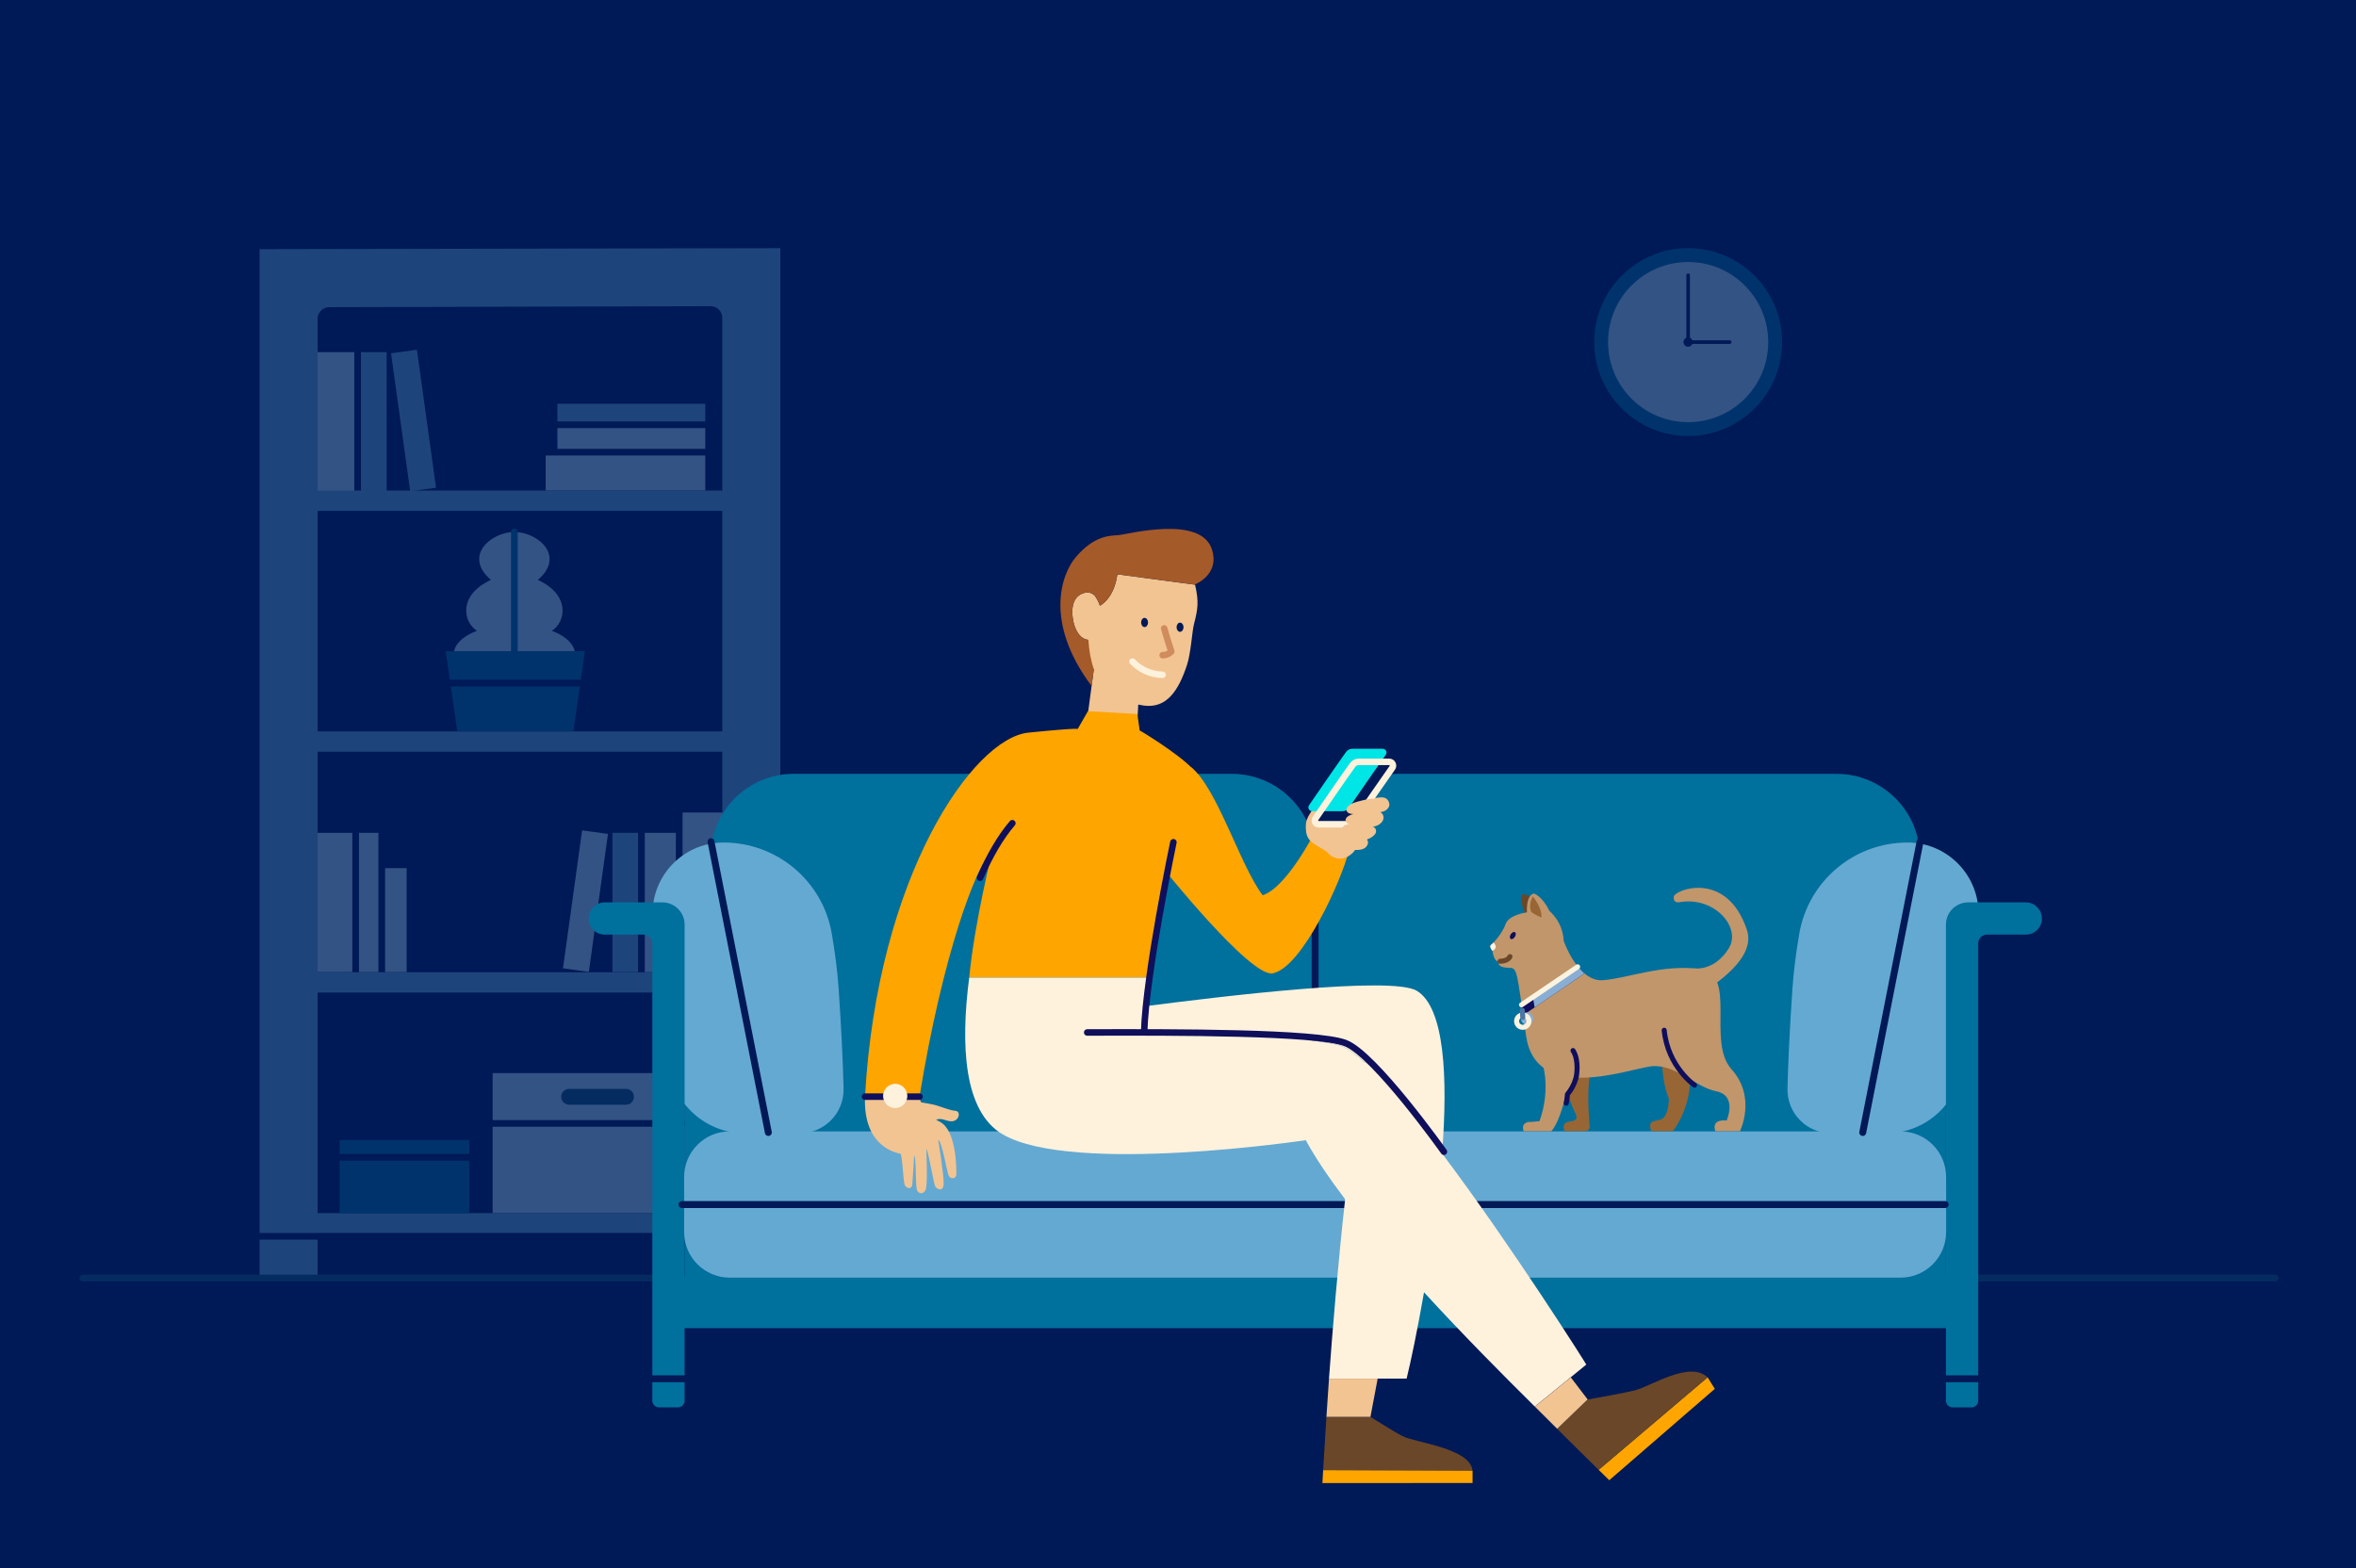 <?xml version="1.0" encoding="UTF-8"?><svg xmlns="http://www.w3.org/2000/svg" xmlns:xlink="http://www.w3.org/1999/xlink" viewBox="0 0 712 474"><defs><style>.x,.y,.z,.aa,.ab,.ac,.ad,.ae,.af,.ag,.ah,.ai,.aj,.ak{fill:none;}.y{stroke:#4c76a3;}.y,.z,.aa,.ab,.ac,.ad,.ae,.af,.ag,.ah,.ai,.aj,.ak{stroke-linecap:round;}.y,.aa,.ab,.af,.ag,.ah,.ai,.aj,.ak{stroke-linejoin:round;}.y,.ai,.aj,.ak{stroke-width:1.52px;}.z{stroke-width:1.09px;}.z,.ab{stroke:#021957;}.z,.ac,.ad,.ae{stroke-miterlimit:10;}.al{fill:#00e5e6;}.am{fill:#00709d;}.an{fill:#001957;}.ao{fill:#6a4728;}.ap{fill:#fff2dc;}.aq{fill:#f2c492;}.ar{fill:orange;}.as{fill:#faf3e0;}.at{fill:#64a9d2;}.au{fill:#986634;}.av{fill:#021957;}.aw{fill:#8aadd3;}.ax{fill:#acdbed;}.ay{fill:#a55a29;}.az{fill:#a55b29;}.ba{fill:#c1966b;}.bb{fill:#10577a;}.bc{fill:#0f0e5c;}.aa,.ad{stroke:#001957;}.aa,.ad,.ae{stroke-width:2.02px;}.ab{stroke-width:2.09px;}.ac{stroke:#115679;stroke-width:2px;}.ae{stroke:#00709d;}.af{stroke:#0f0f5c;}.af,.ag,.ah{stroke-width:1.97px;}.ag{stroke:#fff2dc;}.ah{stroke:#d08c5d;}.bd{opacity:.3;}.be{clip-path:url(#q);}.bf{clip-path:url(#n);}.bg{clip-path:url(#k);}.bh{clip-path:url(#p);}.bi{clip-path:url(#r);}.bj{clip-path:url(#m);}.bk{clip-path:url(#j);}.bl{clip-path:url(#u);}.bm{clip-path:url(#t);}.ai{stroke:#faf3e0;}.aj{stroke:#0f0e5c;}.ak{stroke:#6a4728;}</style><clipPath id="j"><rect class="x" x="6.56" y="75" width="301.1" height="311.34"/></clipPath><clipPath id="k"><rect class="x" x="6.56" y="75" width="301.1" height="311.34"/></clipPath><clipPath id="m"><rect class="x" x="481.77" y="75" width="56.78" height="56.78"/></clipPath><clipPath id="n"><rect class="x" x="481.77" y="75" width="56.78" height="56.78"/></clipPath><clipPath id="p"><rect class="x" x="101.21" y="159.86" width="555.88" height="288.38"/></clipPath><clipPath id="q"><rect class="x" x="109.55" y="233.88" width="507.55" height="192.52"/></clipPath><clipPath id="r"><rect class="x" x="101.21" y="159.86" width="555.88" height="288.38"/></clipPath><clipPath id="t"><rect class="x" x="411.34" y="268.34" width="164.88" height="75.02"/></clipPath><clipPath id="u"><rect class="x" x="411.34" y="268.34" width="164.88" height="75.02"/></clipPath></defs><g id="a"><rect class="an" width="712" height="474"/></g><g id="h"><g><g class="bd"><g id="i"><g class="bk"><rect class="ax" x="206.13" y="245.57" width="12.28" height="48.24"/><rect class="ax" x="193.85" y="251.71" width="12.28" height="42.1"/><rect class="ax" x="95.82" y="251.71" width="12.28" height="42.1"/><rect class="ax" x="107.1" y="251.71" width="7.9" height="42.1"/><rect class="at" x="185.08" y="251.71" width="7.89" height="42.1"/><rect class="ax" x="155.89" y="268.43" width="42.1" height="7.89" transform="translate(-117.15 410.23) rotate(-82.11)"/><line class="ad" x1="205.26" y1="245.57" x2="205.26" y2="293.81"/><line class="ad" x1="193.85" y1="251.71" x2="193.85" y2="293.81"/><rect class="ax" x="95.8" y="106.42" width="12.28" height="42.1"/><rect class="at" x="108.95" y="106.42" width="7.89" height="42.1"/><rect class="at" x="121.04" y="106.03" width="7.89" height="42.1" transform="translate(-16.27 18.37) rotate(-7.89)"/><line class="ad" x1="108.08" y1="106.42" x2="108.08" y2="148.52"/><line class="ad" x1="107.48" y1="251.71" x2="107.48" y2="293.81"/><rect class="ax" x="115" y="262.38" width="7.9" height="31.43"/><line class="ad" x1="115.37" y1="251.71" x2="115.37" y2="293.81"/><rect class="az" x="87.47" y="75.47" width="140.45" height="6.14"/><rect class="at" x="87.47" y="148.26" width="145.55" height="6.14"/><rect class="at" x="87.47" y="221.06" width="145.55" height="6.14"/><rect class="at" x="87.47" y="293.85" width="145.55" height="6.14"/><rect class="at" x="87.47" y="366.64" width="145.55" height="6.14"/><g class="bg"><path class="ax" d="M155.45,160.79c-7.08,0-15.58,7.24-7.08,14.48-9.91,4.52-8.5,12.67-4.25,15.38-7.08,2.71-8.5,7.24-5.67,10.86h17v-40.72Z"/><path class="ax" d="M155.45,160.79c7.08,0,15.58,7.24,7.08,14.48,9.91,4.52,8.5,12.67,4.25,15.38,7.08,2.71,8.5,7.24,5.67,10.86h-17v-40.72Z"/><line class="ae" x1="155.45" y1="209.59" x2="155.45" y2="160.79"/><polygon class="am" points="176.78 196.8 134.69 196.8 138.2 221.06 173.28 221.06 176.78 196.8"/><line class="aa" x1="135.85" y1="206.44" x2="175.75" y2="206.44"/><rect class="ax" x="164.91" y="135.95" width="48.24" height="12.28"/><rect class="ax" x="168.45" y="128.72" width="44.69" height="8.04"/><line class="ad" x1="213.15" y1="136.67" x2="164.91" y2="136.67"/><rect class="at" x="168.45" y="122.03" width="44.69" height="6.47"/><line class="ad" x1="213.05" y1="128.39" x2="168.45" y2="128.39"/><path class="at" d="M235.82,83.77v-8.77l-157.38,.3V385.35h17.54V96.35c0-1.94,1.57-3.51,3.51-3.51l115.28-.3c1.94,0,3.51,1.57,3.51,3.51V385.06h17.54V83.77Z"/><rect class="ax" x="148.87" y="324.32" width="63.44" height="42.29"/><path class="bb" d="M189.19,333.89h-17.2c-1.32,0-2.4-1.07-2.4-2.4s1.07-2.4,2.4-2.4h17.2c1.32,0,2.4,1.07,2.4,2.4s-1.07,2.4-2.4,2.4"/><line class="ad" x1="212.31" y1="339.54" x2="148.87" y2="339.54"/><rect class="am" x="102.64" y="344.53" width="39.18" height="22.18"/><line class="ad" x1="141.82" y1="349.78" x2="102.64" y2="349.78"/><line class="aa" x1="78.44" y1="373.66" x2="235.82" y2="373.66"/></g></g></g><g id="l"><g class="bj"><g class="bf"><path class="am" d="M538.56,103.39c0,15.68-12.71,28.39-28.39,28.39s-28.39-12.71-28.39-28.39,12.71-28.39,28.39-28.39,28.39,12.71,28.39,28.39"/><path class="ax" d="M534.37,103.39c0,13.37-10.84,24.2-24.2,24.2s-24.2-10.84-24.2-24.2,10.84-24.2,24.2-24.2,24.2,10.84,24.2,24.2"/><line class="z" x1="510.17" y1="103.39" x2="510.17" y2="83.19"/><line class="z" x1="510.17" y1="103.39" x2="522.73" y2="103.39"/><path class="an" d="M511.56,103.39c0,.77-.63,1.4-1.4,1.4s-1.4-.63-1.4-1.4,.63-1.4,1.4-1.4,1.4,.63,1.4,1.4"/></g></g></g><line class="ac" x1="25" y1="386.26" x2="687.62" y2="386.26"/></g><g id="o"><g class="bh"><rect class="am" x="206.87" y="287.77" width="381.22" height="98.42"/><rect class="am" x="200.01" y="386.19" width="394.84" height="15.23"/><g class="be"><path class="am" d="M386.86,341.96H226.13c-6.34,0-11.47-5.14-11.47-11.47v-71.37c0-13.94,11.3-25.24,25.24-25.24h132.3c13.94,0,25.24,11.3,25.24,25.24v72.27c0,5.84-4.73,10.57-10.57,10.57"/><path class="am" d="M568.74,341.96h-160.73c-5.84,0-10.57-4.73-10.57-10.57v-72.27c0-13.94,11.3-25.24,25.24-25.24h132.3c13.94,0,25.24,11.3,25.24,25.24v71.37c0,6.34-5.14,11.47-11.47,11.47"/><path class="at" d="M241.76,342.52h-16.68c-11.76,0-21.63-8.84-22.92-20.53l-4.82-43.53c-1.41-12.71,8.54-23.82,21.33-23.82,16.16,0,29.99,11.64,32.71,27.57,.92,5.37,1.68,11.02,2.05,16.41,.86,12.49,1.33,22.78,1.51,30.37,.18,7.41-5.76,13.51-13.18,13.51"/><path class="at" d="M553.37,342.52h16.68c11.76,0,21.63-8.84,22.92-20.53l4.82-43.53c1.41-12.71-8.54-23.82-21.33-23.82-16.16,0-29.99,11.64-32.71,27.57-.92,5.37-1.68,11.02-2.05,16.41-.86,12.49-1.33,22.78-1.51,30.37-.18,7.41,5.76,13.51,13.18,13.51"/><path class="am" d="M177.88,277.6h0c0,2.69,2.18,4.87,4.87,4.87h11.71c1.48,0,2.68,1.2,2.68,2.68v138.2c0,1.11,.9,2.01,2.01,2.01h5.73c1.11,0,2.01-.9,2.01-2.01v-143.9c0-3.71-3.01-6.72-6.72-6.72h-17.4c-2.69,0-4.87,2.18-4.87,4.87"/><path class="am" d="M617.09,277.6h0c0,2.69-2.18,4.87-4.87,4.87h-11.71c-1.48,0-2.68,1.2-2.68,2.68v138.2c0,1.11-.9,2.01-2.01,2.01h-5.73c-1.11,0-2.01-.9-2.01-2.01v-143.9c0-3.71,3.01-6.72,6.72-6.72h17.4c2.69,0,4.87,2.18,4.87,4.87"/><line class="ab" x1="597.85" y1="416.71" x2="588.1" y2="416.71"/><line class="ab" x1="206.89" y1="416.71" x2="197.14" y2="416.71"/><path class="at" d="M574.35,386.15H220.52c-7.6,0-13.77-6.16-13.77-13.77v-16.66c0-7.6,6.16-13.77,13.77-13.77h353.84c7.6,0,13.77,6.16,13.77,13.77v16.66c0,7.6-6.16,13.77-13.77,13.77"/><line class="ab" x1="587.85" y1="364.06" x2="206.11" y2="364.06"/><line class="ab" x1="580.26" y1="254.38" x2="562.93" y2="342.28"/><line class="ab" x1="214.87" y1="254.38" x2="232.2" y2="342.28"/><path class="ab" d="M408.01,341.96c-5.84,0-10.57-4.73-10.57-10.57v-78.21"/><path class="ab" d="M397.44,331.39c0,5.84-4.73,10.57-10.57,10.57"/></g><g class="bi"><path class="aq" d="M325.09,180.97c1.2-1.79,4-2.6,5.56-1.11,.12,.12,.24,.24,.36,.36h0s.04,.1,.04,.1c.73,.99,1.36,2.74,1.36,2.74,0,0,4.26-2.01,5.26-9.48l23.32,3.11s.05-.02,.14-.06c1.26,5.26,.84,7.62-.32,12.07-.54,2.09-.91,8.73-2.12,12.37-2.53,7.62-6.08,13.1-13,12.18-.58-.08-1.15-.18-1.7-.3l-.46,8.03-15.19-2.02,1.55-11.63,.66-4.96c-1.3-2.59-1.72-5.35-1.64-8.98-2.76-.25-4.21-3.41-4.65-6.15-.34-2.13-.37-4.47,.83-6.27"/><path class="ay" d="M328.91,193.39c.3,3.93,.67,5.61,1.64,8.98l-.66,4.96c-14.39-19.18-9.15-33.82-4.79-38.93,5.65-6.63,10.34-6.48,12.95-6.67s24.84-6.19,28.21,4.31c2.29,7.13-4.09,10.15-5.12,10.58-.09,.04-.14,.06-.14,.06l-23.32-3.11c-1,7.47-5.26,9.48-5.26,9.48,0,0-.63-1.75-1.36-2.74l-.04-.09h0c-.12-.13-.24-.26-.36-.37-1.56-1.49-4.36-.68-5.56,1.11-1.2,1.79-1.17,4.14-.83,6.27,.44,2.74,1.89,5.9,4.65,6.15"/><path class="ag" d="M342.25,199.96c2.33,2.47,5.69,3.94,9.08,3.98"/><path class="av" d="M355.58,189.58c0,.77,.48,1.38,1.05,1.38,.57,0,1.04-.63,1.03-1.4,0-.77-.48-1.38-1.05-1.38-.58,0-1.04,.63-1.03,1.4"/><path class="av" d="M344.86,188.15c0,.77,.48,1.38,1.05,1.38,.57,0,1.04-.63,1.03-1.4,0-.77-.48-1.38-1.05-1.38-.58,0-1.04,.63-1.03,1.4"/><path class="ah" d="M351.82,189.92c.68,2.35,1.4,4.68,2.16,7-.66,.72-1.64,1.13-2.62,1.1"/><path class="ar" d="M261.41,331.45c3.73-66.8,32.68-108.34,49.36-110.02,16.68-1.68,14.88-1.04,14.88-1.04l3.13-5.45,14.93,.86,.71,4.98c.21,0,11.61,6.98,15.86,11.43,4.49,4.7-5.69,22.91-5.69,22.91,0,0-6.12,33.39-7.14,40.35h-54.54c1.48-16.07,6.98-38.34,6.98-38.34-4.86,4.11-15.08,31.73-22,74.31h-16.49Z"/><path class="ar" d="M350.79,261.52s27.12,34.05,33.86,32.66c9-1.87,20.91-28.41,22.92-36.86l-10.29-5.7s-8.39,16.56-15.69,18.97c-6.85-9.02-13.67-32.29-21.62-38.73"/><path class="aq" d="M395.98,245.71c1.25-2.01,1.92-2.79,3.21-4.78,1.53-2.38,2.43-2.29,2.79-1.5,.39,.86-.02,2.32-.47,3.25-.98,2.02-1.59,3.3-2.57,5.32,1.32,.19,2.14-.6,3.04-1.79,1.85-2.45,5.76-3.41,5.76-3.41,1.52-.57,5.24-1.22,7.84-1.61,.98-.15,1.6-.23,2.35-.17,1.26,.1,1.93,1.2,1.94,2.15,0,1-.93,1.84-1.94,2.12-.33,.09-.57,.13-.79,.14,.56,.34,.99,.96,.98,1.62-.04,1.93-2.25,2.73-3.36,2.84,.89,.03,1.38,1.2,.94,1.96-.52,.9-1.51,1.48-2.61,1.87,.24,.29,.37,.71,.32,1.11-.09,.69-.58,1.28-1.16,1.6-.35,.19-.73,.3-1.12,.37-.25,.04-.5,.08-.75,.09-.25,.02-.56,.02-.87,0-.15,.22-.3,.44-.48,.63-2.97,3.14-6.29,1.93-7.58,.41-.9-1.07-1.82-1.21-4.21-2.8-2.02-1.35-2.63-2.63-2.62-5.4,0-1.63,.47-2.59,1.36-4.01"/><path class="an" d="M409.62,248.13c2.07-3.02,8.35-12.16,11.14-16.07,.54-.76,0-1.8-.94-1.8h-9.19c-.74,0-1.42,.35-1.85,.94-2.17,2.98-8.52,12.21-11.21,16.13-.52,.76,.03,1.79,.95,1.79h9.22c.76,0,1.46-.37,1.89-.99"/><path class="al" d="M407.65,244.18c2.07-3.02,8.35-12.16,11.14-16.07,.54-.76,0-1.8-.94-1.8h-9.19c-.74,0-1.42,.35-1.85,.94-2.17,2.98-8.52,12.21-11.21,16.13-.52,.76,.03,1.79,.95,1.79h9.22c.76,0,1.46-.37,1.89-.99"/><path class="ag" d="M409.62,248.13c2.07-3.02,8.35-12.16,11.14-16.07,.54-.76,0-1.8-.94-1.8h-9.19c-.74,0-1.42,.35-1.85,.94-2.17,2.98-8.52,12.21-11.21,16.13-.52,.76,.03,1.79,.95,1.79h9.22c.76,0,1.46-.37,1.89-.99Z"/><path class="aq" d="M406.33,249.48c.46-.23,.96-.33,1.47-.37-.5-.14-.98-.41-1.14-1.01-.15-.56,.33-1.09,.57-1.27,.52-.4,1.13-.64,1.78-.8-1.12,0-1.78-.31-2.04-.92-.23-.53,.14-1.13,.35-1.34,.91-.94,2.25-1.31,3.52-1.64,1.59-.41,3.21-.82,4.85-.75,.83,.04,2.38,.24,2.69,1.25,.9,2.92-4.09,2.77-2.51,3.08,.82,.16,1.49,.99,1.34,1.8-.4,2.14-4.37,1.91-2.99,2.47,.7,.28,1.07,1.97-.4,2.47-1.43,.48-2.97,.51-4.42,.09l-2.25-.65c-.57-.21-1.46-.47-1.51-1.36-.04-.52,.46-.94,.71-1.06"/><path class="aq" d="M272.8,331.92c3.84,1.2,6.13,1.22,9.19,1.91,2.24,.51,4.33,1.59,6.61,1.89,.28,.04,.58,.07,.8,.26,.38,.31,.45,1.02,.22,1.58-.22,.56-.67,.96-1.15,1.16-1.55,.66-3.03-.6-4.62-.51-.36,.02-.71,.12-1.06,.25,0,0-10.52,.22-10.01-6.54"/><path class="aq" d="M261.41,331.45h16.49c-.14,1.21,2.07,5.31,4.8,6.85,.54,.31,1.06,.61,1.57,.89,4.83,2.73,4.8,14.53,4.73,15.85-.07,1.32-1.88,1.47-2.38,.11-.5-1.36-2-10.33-3.1-10.65,0,0,1.78,10.65,1.65,13.29-.13,2.64-1.94,1.59-2.47,.93-.53-.67-2.04-10.64-2.77-11.42,0,0,.44,9.54-.09,11.93-.37,1.65-2.05,1.84-2.67,.59-.62-1.25-.19-9.87-.91-10.59,0,0-.38,7.03-.55,8.74-.17,1.71-1.89,1.21-2.32,.1-.43-1.1-.71-9.16-1.29-9.37-.58-.21-11.31-1.56-10.69-17.25"/><line class="af" x1="261.41" y1="331.45" x2="277.89" y2="331.45"/><path class="ap" d="M266.88,331.23c0,2.02,1.64,3.66,3.66,3.66s3.66-1.64,3.66-3.66-1.64-3.66-3.66-3.66-3.66,1.64-3.66,3.66"/><path class="ap" d="M345.91,304.14c22.64-2.93,74.62-9.28,82.25-4.69,8.39,5.05,9.44,26.05,7.65,49.18-1.1,14.25-3.27,29.3-5.46,41.95-2,11.5-4.01,21-5.26,26.09h-23.46c1.09-15.06,2.76-35.13,4.88-54.22,1.72-15.44,3.73-30.24,5.98-41.25-.02-.02-.05-.05-.08-.07h0c-1.21-1.11-2.36-2.08-3.43-2.87,0,0,0,0-.01,0-.34-.25-.67-.48-.99-.69-.02-.01-.04-.03-.06-.04-.3-.2-.59-.38-.88-.55-.04-.02-.08-.05-.11-.07-.26-.15-.51-.28-.76-.4-.06-.03-.11-.06-.17-.09-.24-.11-.46-.2-.69-.29-.06-.02-.12-.05-.18-.08-.28-.1-.55-.18-.8-.23-.63-.13-1.29-.26-1.96-.39-5.06-.99-10.19-1.63-15.34-2.01-13.44-1.23-29.31-1.66-41.32-1.31-.19-2.58-.11-5.25,.19-7.96"/><path class="ap" d="M292.92,295.47h54.54c-.71,2.92-1.25,5.82-1.56,8.67-.29,2.71-.37,5.38-.19,7.96,12.01-.36,27.88,.08,41.32,1.31,4.54,.34,9.06,.89,13.52,1.69,.62,.11,1.23,.21,1.82,.32,.67,.13,1.33,.26,1.96,.39,.26,.06,.53,.13,.8,.23,.06,.02,.12,.05,.18,.08,.22,.09,.45,.18,.69,.29,.05,.03,.11,.06,.17,.09,.25,.12,.5,.25,.76,.4,.04,.02,.08,.05,.11,.07,.29,.17,.58,.35,.88,.55,.02,.01,.04,.03,.06,.04,.32,.22,.65,.45,.99,.69,0,0,0,0,0,0,1.07,.79,2.21,1.75,3.43,2.87,.02,.02,.05,.05,.08,.07,6.43,5.92,14.75,16.03,23.32,27.43,21.32,28.35,44.2,64.62,43.58,63.81l-4.7,3.83-10.86,8.85c-9.58-9.49-21.77-21.75-33.49-34.55-8.6-9.38-16.95-19.05-23.84-28.13-4.8-6.33-8.91-12.37-11.88-17.83,0,0-70.45,10.57-91.61-1.77-11.8-6.88-12.74-27.01-10.1-47.38"/><path class="af" d="M354.61,254.56s-8.34,39.78-8.84,57.4"/><path class="af" d="M436.36,348.09s-21.01-29.59-29.82-32.86c-8.8-3.27-50.83-3.27-77.98-3.18"/><path class="af" d="M305.94,248.81c-3.6,4.18-6.82,9.79-9.76,16.47"/><path class="ao" d="M400.79,429.19c.02-.32,.04-.64,.06-.97h13.3s7.39,4.66,9.68,5.82c4.12,2.08,20.47,3.6,21.19,10.47l-45.16-.17c.24-4.12,.55-9.28,.93-15.15"/><path class="ar" d="M518.23,419.76l-31.9,27.62c-.69-.68-1.78-1.75-3.21-3.15l32.93-27.96,2.17,3.48Z"/><path class="aq" d="M401.63,416.68h14.71l-2.18,11.54h-13.3c.23-3.61,.49-7.48,.77-11.54"/><path class="ar" d="M445.03,448.22l-45.39,.02c.07-1.16,.14-2.47,.22-3.9l45.16,.17v3.71Z"/><path class="ao" d="M479.76,422.99s.02,0,.04,0c4.17-.74,10.94-1.97,14.2-2.76,4.9-1.18,16.58-9.14,22.05-3.94l-32.93,27.96c-1.8-1.77-4.13-4.07-6.86-6.77-1.75-1.73-3.65-3.62-5.69-5.64l9.19-8.85Z"/><path class="aq" d="M474.7,416.28l5.09,6.68-.02,.02-9.19,8.85c-2.12-2.11-4.38-4.35-6.73-6.7l10.86-8.85Z"/></g></g></g><g id="s"><g class="bm"><g class="bl"><path class="au" d="M502.35,322.44s.28,5.72,1.97,9.54c0,0,.11,3.92-1.48,5.72-1.59,1.8-5.3-.08-3.81,4.2h6.46s5.04-5.81,5.33-15.65c.29-9.84-9.27-13.13-8.47-3.8"/><path class="au" d="M480.37,325.65s-.85,4.63,0,14.37c0,0,.53,1.72-1.48,1.87h-6.04s-1.38-2.61,1.59-2.93c2.97-.32,2.01-1.8,1.06-3.71-.95-1.91-5.51-16.63-5.51-16.63l10.44,.42-.06,6.61Z"/><path class="ba" d="M511.84,292.68s6.18,1.06,10.59-6.02c3.96-6.36-4.38-15.82-14.83-13.99,0,0-2.05,.46-1.77-1.66s16.04-8.16,22.11,10.07c1.77,5.32-2.32,10.77-9.01,15.83"/><path class="ao" d="M460.85,275.87s-1.6-2.87-.82-5.56c0,0,1.74,.07,2.3,.65,.56,.59,2.4,3.98,1.9,5.6-.49,1.62-3.38-.69-3.38-.69"/><path class="ba" d="M525.82,341.89h-7.41s-1.62-3.67,3.39-3.23c0,0,3.39-7.5-3.17-8.85-6.58-1.34-12.51-8.55-19.93-7.49-7.41,1.06-34.53,11.09-37.5-9.19-2.97-20.27-2.49-20.59-5.35-20.64-2.86-.05-3.02-1.06-3.07-1.96,0,0-1.28,.27-1.75-3.18,0,0-1.11-1.32-.43-1.8,.16-.11,.43-.35,.76-.69,1.09-1.12,2.87-3.36,3.64-5.56,1-2.86,6.46-3.55,6.46-3.55,0,0-.41-5.04,2.07-5.7,0,0,2.54,.71,4.73,5.3,0,0,4.02,3.11,4.31,9.04,0,0,4.31,12.5,11.94,11.86,7.62-.63,17.8-4.87,29.24-3.39,11.44,1.48,1.91,21.88,9.54,30.33,7.62,8.45,2.54,18.69,2.54,18.69"/><path class="bc" d="M457.81,283.16c-.36,.56-.93,.83-1.27,.61-.34-.22-.33-.85,.03-1.41,.36-.56,.93-.83,1.27-.61,.34,.22,.33,.85-.03,1.41"/><path class="ak" d="M453.35,290.52s2.29,.06,2.97-1.4"/><path class="ba" d="M475.82,315.55s2.97,6.89-2.54,14.94c0,0-1.69,8.29-4.45,11.4h-8.37s-1.27-2.93,2.44-2.82l2.33-.21s3.81-9.22,.53-18.75c-3.28-9.54,2.01-11.23,4.56-9.54,2.54,1.69,5.51,4.98,5.51,4.98"/><path class="as" d="M451.02,287.37s-1.11-1.32-.43-1.8c.16-.11,.43-.35,.76-.69,1.67,1.68-.33,2.49-.33,2.49"/><path class="au" d="M463.23,270.92s2.9,3.51,2.6,6.41c0,0-2.7-1.18-3.08-1.78,0,0-1.03-1.83,.48-4.63"/><path class="bc" d="M476.85,292.14l-17.03,11.59c.16,1,.28,2.07,.38,3.18l18.62-12.66c-.81-.62-1.29-1.43-1.97-2.1"/><path class="aw" d="M463.37,307.85c0,1.03-.83,1.86-1.86,1.86s-1.86-.83-1.86-1.86,.83-1.86,1.86-1.86,1.86,.83,1.86,1.86"/><circle class="ai" cx="460.19" cy="308.63" r="1.86"/><path class="aw" d="M476.85,292.14l-13.59,9.25,.51,3.09,15.07-10.25c-.63-.46-1.32-1.42-1.99-2.09"/><line class="ai" x1="476.77" y1="292.2" x2="459.82" y2="303.69"/><line class="y" x1="460.07" y1="305.36" x2="460.19" y2="307.49"/><path class="aj" d="M512.1,327.97s-8.05-5.48-9.17-16.59"/><path class="aj" d="M475.38,317.52c2.01,3.18,.95,8.05,.95,8.05,0,0-.52,2.61-2.64,5.18,0,0-.15,1.87-.37,2.68"/></g></g></g></g></g></svg>